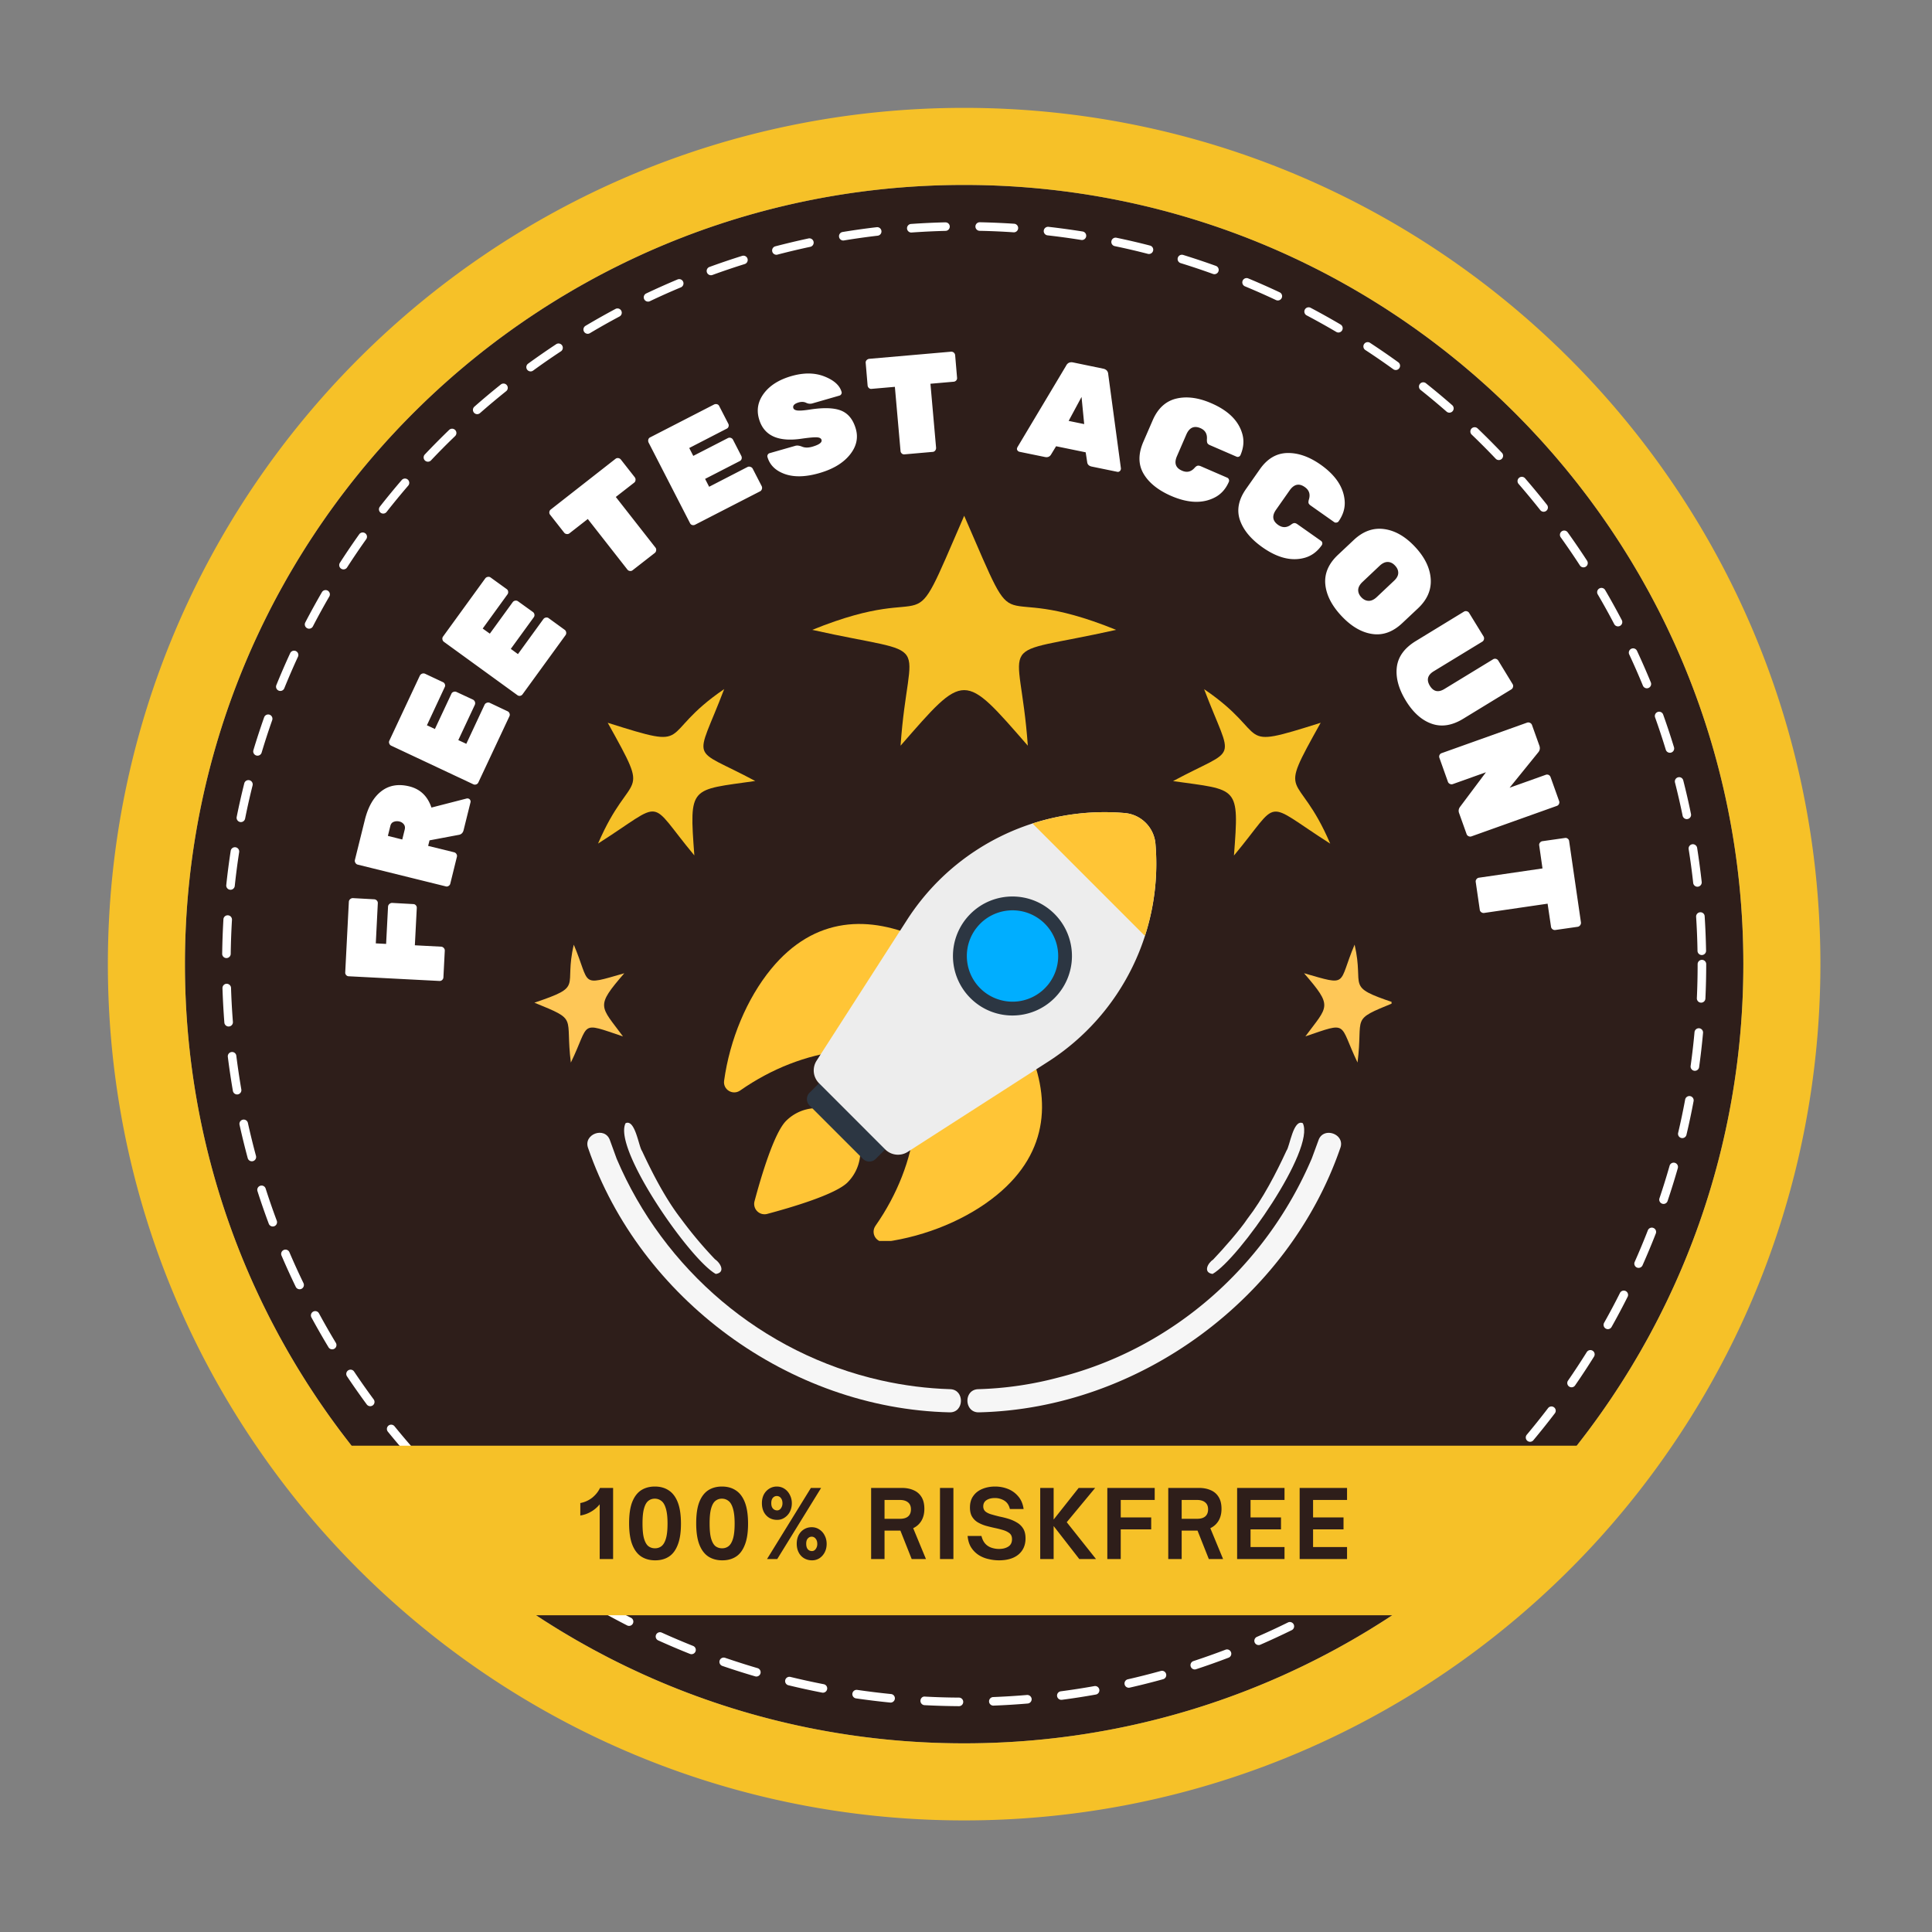 <?xml version="1.0" encoding="UTF-8"?> <svg xmlns="http://www.w3.org/2000/svg" width="377" viewBox="0 0 283.5 283.5" height="377" version="1.0"><rect x="0" y="0" width="283.5" height="283.5" fill="#808080" stroke="none"/><defs><clipPath id="a"><path d="M15.828 15.828h251.297v251.297H15.828Zm0 0"></path></clipPath><clipPath id="b"><path d="M119 75.664h45V110h-45Zm0 0"></path></clipPath><clipPath id="c"><path d="M78.414 138H92v18H78.414Zm0 0"></path></clipPath><clipPath id="d"><path d="M191 138h13.195v18H191Zm0 0"></path></clipPath><clipPath id="e"><path d="M141 166h56v41.43h-56Zm0 0"></path></clipPath><clipPath id="f"><path d="M86 166h56v41.43H86Zm0 0"></path></clipPath><clipPath id="g"><path d="M128 153h25v29.094h-25Zm0 0"></path></clipPath></defs><path fill="#2e1e1a" d="M255.82 141.477c0 63.148-51.195 114.34-114.343 114.34-63.149 0-114.34-51.192-114.34-114.34 0-63.149 51.191-114.34 114.34-114.34 63.148 0 114.343 51.191 114.343 114.34"></path><path fill="#fff" d="M148.781 34.09h-.043a100.37 100.37 0 0 0-4.988-.219.634.634 0 0 1-.617-.64.631.631 0 0 1 .629-.618h.015c1.684.035 3.383.11 5.047.219a.63.63 0 0 1-.043 1.258Zm-15.062.031a.63.63 0 0 1-.043-1.258c1.672-.117 3.37-.199 5.047-.238.367.008.636.266.644.613a.628.628 0 0 1-.613.64 111.87 111.87 0 0 0-4.988.24c-.016 0-.032.003-.047.003Zm25.047 1.098a.825.825 0 0 1-.102-.008 107.699 107.699 0 0 0-4.95-.676.63.63 0 0 1-.554-.695.637.637 0 0 1 .7-.555c1.671.192 3.355.422 5.003.684a.63.63 0 0 1 .52.722.628.628 0 0 1-.617.528Zm-35.024.074c-.3 0-.57-.219-.617-.527a.625.625 0 0 1 .516-.723c1.66-.273 3.343-.512 5.004-.703a.622.622 0 0 1 .695.547.624.624 0 0 1-.55.699c-1.642.191-3.302.426-4.946.695a.45.45 0 0 1-.102.012Zm44.852 1.977a.553.553 0 0 1-.156-.02 102.117 102.117 0 0 0-4.864-1.133.626.626 0 0 1-.484-.742.623.623 0 0 1 .738-.488c1.649.343 3.3.726 4.926 1.148a.626.626 0 0 1 .45.766.63.63 0 0 1-.61.469Zm-54.676.113a.629.629 0 0 1-.16-1.234c1.633-.426 3.289-.82 4.918-1.169a.63.63 0 0 1 .261 1.23c-1.613.345-3.246.731-4.859 1.153a.546.546 0 0 1-.16.02Zm64.289 2.851a.706.706 0 0 1-.215-.035 107.325 107.325 0 0 0-4.746-1.59.628.628 0 1 1 .371-1.2c1.602.497 3.219 1.036 4.805 1.607a.629.629 0 0 1-.215 1.218Zm-73.875.153a.627.627 0 0 1-.215-1.219 106.026 106.026 0 0 1 4.785-1.621.627.627 0 1 1 .375 1.2 105.244 105.244 0 0 0-4.73 1.6.596.596 0 0 1-.215.04Zm83.176 3.703a.657.657 0 0 1-.27-.059 105.661 105.661 0 0 0-4.574-2.023.63.63 0 0 1 .48-1.164c1.551.644 3.11 1.332 4.63 2.05.316.145.449.52.3.836a.625.625 0 0 1-.566.36Zm-92.418.168a.629.629 0 0 1-.27-1.195 112.931 112.931 0 0 1 4.602-2.055.627.627 0 0 1 .824.336.632.632 0 0 1-.336.824 98.928 98.928 0 0 0-4.55 2.031.6.6 0 0 1-.27.059Zm101.308 4.535a.627.627 0 0 1-.316-.09 111.597 111.597 0 0 0-4.367-2.437.628.628 0 0 1 .586-1.11c1.48.782 2.969 1.61 4.418 2.465a.631.631 0 0 1-.32 1.172Zm-110.156.187a.629.629 0 0 1-.324-1.168c1.45-.863 2.93-1.695 4.398-2.48a.627.627 0 0 1 .848.262.625.625 0 0 1-.258.847 104.194 104.194 0 0 0-4.344 2.45.641.641 0 0 1-.32.09Zm118.574 5.317a.631.631 0 0 1-.367-.117 108.463 108.463 0 0 0-4.12-2.832.63.63 0 0 1 .687-1.055c1.402.918 2.804 1.883 4.168 2.867a.63.63 0 0 1 .14.88.63.63 0 0 1-.508.257ZM77.86 54.5a.635.635 0 0 1-.507-.258.63.63 0 0 1 .14-.879c1.348-.98 2.742-1.945 4.149-2.875a.63.63 0 0 1 .691 1.051c-1.39.914-2.77 1.871-4.102 2.84a.628.628 0 0 1-.37.121Zm134.82 6.055a.623.623 0 0 1-.413-.157 107.985 107.985 0 0 0-3.836-3.199.629.629 0 0 1 .781-.984 110.64 110.64 0 0 1 3.883 3.238c.261.227.289.625.058.887a.625.625 0 0 1-.472.215Zm-142.656.218a.627.627 0 0 1-.414-1.097c1.258-1.11 2.559-2.2 3.868-3.246a.628.628 0 1 1 .785.98 110.7 110.7 0 0 0-3.825 3.207.63.63 0 0 1-.414.156Zm149.91 6.735a.625.625 0 0 1-.453-.195 111.654 111.654 0 0 0-3.527-3.54.633.633 0 0 1-.02-.89.633.633 0 0 1 .891-.016 110.065 110.065 0 0 1 3.567 3.578.633.633 0 0 1-.024.89.635.635 0 0 1-.433.173Zm-157.14.242a.635.635 0 0 1-.434-.172.633.633 0 0 1-.023-.89 114.237 114.237 0 0 1 3.555-3.59.63.63 0 1 1 .875.906 103.91 103.91 0 0 0-3.516 3.547.622.622 0 0 1-.457.199Zm163.719 7.344a.625.625 0 0 1-.492-.239 116.142 116.142 0 0 0-3.184-3.843.63.63 0 0 1 .95-.828 113.43 113.43 0 0 1 3.218 3.894.628.628 0 0 1-.492 1.016Zm-170.278.27a.638.638 0 0 1-.39-.134.632.632 0 0 1-.106-.882 109.218 109.218 0 0 1 3.211-3.907.627.627 0 0 1 .887-.066.63.63 0 0 1 .066.887 110.208 110.208 0 0 0-3.175 3.86.63.63 0 0 1-.493.241Zm176.125 7.89a.625.625 0 0 1-.527-.285 109.64 109.64 0 0 0-2.812-4.121.63.63 0 0 1 .144-.88.627.627 0 0 1 .875.145c.98 1.371 1.941 2.774 2.848 4.172a.63.63 0 0 1-.528.969Zm-181.957.297a.626.626 0 0 1-.527-.965 107.83 107.83 0 0 1 2.836-4.188.626.626 0 1 1 1.023.727 111.625 111.625 0 0 0-2.804 4.14.625.625 0 0 1-.528.286Zm187.024 8.363a.63.63 0 0 1-.559-.336 103.62 103.62 0 0 0-2.418-4.363.627.627 0 0 1 .227-.86.626.626 0 0 1 .86.223 111.287 111.287 0 0 1 2.444 4.414.63.63 0 0 1-.554.922Zm-192.07.34a.59.59 0 0 1-.29-.074.624.624 0 0 1-.27-.844c.774-1.488 1.595-2.98 2.438-4.434a.627.627 0 1 1 1.086.629 106.096 106.096 0 0 0-2.406 4.383.633.633 0 0 1-.559.34ZM241.66 101a.634.634 0 0 1-.582-.39 108.49 108.49 0 0 0-2-4.563.629.629 0 1 1 1.14-.531c.712 1.523 1.391 3.078 2.024 4.617a.633.633 0 0 1-.582.867Zm-200.523.39a.627.627 0 0 1-.582-.867c.629-1.55 1.304-3.113 2.011-4.644a.629.629 0 1 1 1.14.527 109.944 109.944 0 0 0-1.987 4.59.632.632 0 0 1-.582.395Zm203.902 9.07a.63.63 0 0 1-.601-.444 105.27 105.27 0 0 0-1.57-4.743.624.624 0 0 1 .382-.8.623.623 0 0 1 .8.379c.563 1.57 1.098 3.187 1.59 4.796a.63.63 0 0 1-.6.813Zm-207.25.427a.629.629 0 0 1-.605-.809c.484-1.61 1.015-3.23 1.574-4.816a.632.632 0 0 1 .8-.387.63.63 0 0 1 .383.805 105.783 105.783 0 0 0-1.55 4.761.63.63 0 0 1-.602.446Zm209.73 9.308a.626.626 0 0 1-.613-.504 110.105 110.105 0 0 0-1.12-4.867.624.624 0 0 1 .452-.761c.34-.094.68.117.762.453a101.37 101.37 0 0 1 1.133 4.925.624.624 0 0 1-.488.739c-.043.007-.083.015-.125.015Zm-212.171.438a.634.634 0 0 1-.617-.754c.331-1.645.706-3.305 1.113-4.93a.628.628 0 0 1 1.219.305 102.312 102.312 0 0 0-1.098 4.875.634.634 0 0 1-.617.504Zm213.73 9.484a.628.628 0 0 1-.621-.558 106.102 106.102 0 0 0-.664-4.954.63.63 0 0 1 .523-.718c.325-.051.664.18.72.523.26 1.66.484 3.344.671 5.008a.637.637 0 0 1-.559.695c-.023 0-.046.004-.07.004Zm-215.25.446c-.023 0-.047-.004-.07-.004a.627.627 0 0 1-.555-.692c.176-1.672.395-3.355.649-5.012a.625.625 0 0 1 .714-.527.633.633 0 0 1 .528.719c-.254 1.637-.469 3.3-.645 4.953a.626.626 0 0 1-.62.563Zm215.89 9.578a.629.629 0 0 1-.628-.618 102.33 102.33 0 0 0-.203-4.992.629.629 0 0 1 .59-.664.612.612 0 0 1 .664.586c.109 1.684.175 3.383.207 5.05a.628.628 0 0 1-.618.638h-.011Zm-216.491.445h-.008a.623.623 0 0 1-.617-.637c.023-1.683.086-3.383.183-5.047a.619.619 0 0 1 .664-.59c.348.02.61.317.59.665-.098 1.644-.16 3.324-.184 4.992a.626.626 0 0 1-.628.617Zm216.398 6.543h-.031a.628.628 0 0 1-.598-.656c.074-1.649.113-3.328.113-4.996a.628.628 0 1 1 1.258 0c0 1.687-.039 3.386-.117 5.05a.627.627 0 0 1-.625.602Zm-216.078 3.5a.629.629 0 0 1-.625-.578 114.598 114.598 0 0 1-.277-5.047.631.631 0 0 1 .609-.649c.34.004.637.262.648.61.051 1.656.145 3.332.274 4.988a.628.628 0 0 1-.578.672c-.016.004-.035.004-.051.004Zm215.156 6.5c-.027 0-.055 0-.086-.004a.632.632 0 0 1-.535-.71c.23-1.661.422-3.33.57-4.962a.635.635 0 0 1 .684-.566.625.625 0 0 1 .566.683c-.148 1.649-.343 3.34-.574 5.016a.63.63 0 0 1-.625.543ZM34.79 160.598a.628.628 0 0 1-.617-.524 108.614 108.614 0 0 1-.742-5 .628.628 0 0 1 .547-.699.62.62 0 0 1 .699.547c.207 1.64.453 3.305.734 4.937a.63.63 0 0 1-.62.739Zm212.07 6.406a.626.626 0 0 1-.61-.77c.38-1.613.724-3.257 1.028-4.886a.634.634 0 0 1 .735-.504.63.63 0 0 1 .504.734c-.309 1.649-.66 3.313-1.047 4.942a.625.625 0 0 1-.61.484Zm-209.906 3.402a.63.63 0 0 1-.605-.465 109.81 109.81 0 0 1-1.203-4.91.628.628 0 0 1 1.226-.27c.36 1.63.762 3.259 1.191 4.852a.63.63 0 0 1-.609.793Zm207.152 6.258a.595.595 0 0 1-.199-.035.628.628 0 0 1-.398-.793 107.56 107.56 0 0 0 1.484-4.77.623.623 0 0 1 .778-.433.629.629 0 0 1 .43.777 110.032 110.032 0 0 1-1.5 4.824.627.627 0 0 1-.595.43Zm-204.082 3.309a.625.625 0 0 1-.586-.41 104.245 104.245 0 0 1-1.656-4.774.625.625 0 0 1 .407-.789.623.623 0 0 1 .789.402 106.848 106.848 0 0 0 1.636 4.723.63.63 0 0 1-.367.809.742.742 0 0 1-.223.039Zm200.426 6.074a.624.624 0 0 1-.574-.883 109.909 109.909 0 0 0 1.926-4.621.622.622 0 0 1 .812-.356.628.628 0 0 1 .36.813 112.385 112.385 0 0 1-1.95 4.672.633.633 0 0 1-.574.375Zm-196.484 3.137a.628.628 0 0 1-.567-.352 115.54 115.54 0 0 1-2.09-4.59.625.625 0 0 1 .333-.824.626.626 0 0 1 .824.328c.652 1.524 1.344 3.05 2.066 4.535a.63.63 0 0 1-.566.903Zm191.969 5.855a.626.626 0 0 1-.305-.082.628.628 0 0 1-.242-.855c.82-1.457 1.61-2.942 2.347-4.418a.63.63 0 0 1 1.121.566 104.907 104.907 0 0 1-2.375 4.469.624.624 0 0 1-.546.32ZM48.746 198a.623.623 0 0 1-.539-.3 115.263 115.263 0 0 1-2.508-4.38.629.629 0 0 1 .254-.851.625.625 0 0 1 .852.25c.789 1.457 1.625 2.914 2.476 4.328a.628.628 0 0 1-.535.953Zm181.863 5.57a.612.612 0 0 1-.359-.113.622.622 0 0 1-.156-.871 116.396 116.396 0 0 0 2.746-4.18.623.623 0 0 1 .863-.199c.297.184.383.57.2.863a103.419 103.419 0 0 1-2.778 4.227.618.618 0 0 1-.516.273Zm-176.28 2.774a.636.636 0 0 1-.509-.254 116.332 116.332 0 0 1-2.902-4.13.624.624 0 0 1 .172-.87.624.624 0 0 1 .87.172c.927 1.383 1.892 2.754 2.872 4.082a.626.626 0 0 1-.504 1Zm170.19 5.222a.629.629 0 0 1-.402-.144.635.635 0 0 1-.082-.887 110.28 110.28 0 0 0 3.125-3.906.624.624 0 0 1 .88-.117.624.624 0 0 1 .116.879 113.397 113.397 0 0 1-3.152 3.949.634.634 0 0 1-.484.226Zm-163.863 2.57a.625.625 0 0 1-.468-.21 108.98 108.98 0 0 1-3.274-3.844.635.635 0 0 1 .09-.887.632.632 0 0 1 .887.094 110.06 110.06 0 0 0 3.234 3.8c.23.259.21.657-.05.888a.61.61 0 0 1-.419.16Zm157.063 4.829a.624.624 0 0 1-.442-1.07 115.792 115.792 0 0 0 3.465-3.602.633.633 0 0 1 .887-.04.63.63 0 0 1 .039.892 114.07 114.07 0 0 1-3.504 3.64.63.63 0 0 1-.445.18Zm-150.035 2.351a.622.622 0 0 1-.43-.168 118.276 118.276 0 0 1-3.617-3.527.63.63 0 0 1 .898-.879 111.258 111.258 0 0 0 3.574 3.488.625.625 0 0 1-.425 1.086Zm142.586 4.387a.612.612 0 0 1-.48-.23.622.622 0 0 1 .081-.883 110.982 110.982 0 0 0 3.781-3.266.63.63 0 0 1 .844.934 113.459 113.459 0 0 1-3.824 3.3.621.621 0 0 1-.402.145ZM75.34 227.82a.645.645 0 0 1-.383-.129 108.297 108.297 0 0 1-3.926-3.183.627.627 0 1 1 .813-.957 105.82 105.82 0 0 0 3.883 3.144.627.627 0 0 1-.387 1.125Zm126.898 3.899a.628.628 0 0 1-.351-1.149 114.276 114.276 0 0 0 4.062-2.898.629.629 0 0 1 .88.125.632.632 0 0 1-.126.879 112.07 112.07 0 0 1-4.11 2.933.624.624 0 0 1-.355.11Zm-118.664 1.875a.621.621 0 0 1-.336-.098 102.284 102.284 0 0 1-4.207-2.809.628.628 0 0 1 .719-1.027c1.375.965 2.773 1.895 4.16 2.778a.626.626 0 0 1-.336 1.156Zm110.114 3.375a.626.626 0 0 1-.551-.328.626.626 0 0 1 .246-.852c1.449-.797 2.898-1.644 4.308-2.508a.63.63 0 0 1 .868.203c.18.297.09.684-.207.868-1.43.875-2.895 1.73-4.364 2.539a.64.64 0 0 1-.3.078Zm-101.38 1.613a.616.616 0 0 1-.285-.07 110.937 110.937 0 0 1-4.453-2.407.627.627 0 1 1 .625-1.09c1.438.82 2.918 1.622 4.399 2.38a.624.624 0 0 1 .273.843.62.62 0 0 1-.558.344Zm92.383 2.813a.635.635 0 0 1-.578-.375.63.63 0 0 1 .328-.829 105.67 105.67 0 0 0 4.52-2.097.63.63 0 1 1 .555 1.129 113.34 113.34 0 0 1-4.575 2.12.622.622 0 0 1-.25.052Zm-83.214 1.34a.709.709 0 0 1-.235-.044 110.29 110.29 0 0 1-4.656-1.98.627.627 0 0 1 .516-1.145c1.503.68 3.054 1.34 4.605 1.957a.628.628 0 0 1-.23 1.211Zm73.84 2.238a.626.626 0 0 1-.594-.434.627.627 0 0 1 .398-.793c1.57-.516 3.152-1.078 4.707-1.668a.622.622 0 0 1 .809.363.62.62 0 0 1-.364.809 105.99 105.99 0 0 1-4.757 1.688.595.595 0 0 1-.2.035Zm-64.333 1.039a.55.55 0 0 1-.175-.028c-1.59-.464-3.211-.98-4.817-1.53a.63.63 0 0 1-.39-.798.631.631 0 0 1 .8-.39c1.586.543 3.188 1.054 4.758 1.515a.629.629 0 0 1 .43.778.63.63 0 0 1-.606.453Zm54.653 1.644a.621.621 0 0 1-.61-.488.624.624 0 0 1 .473-.75c1.598-.363 3.223-.777 4.84-1.223a.623.623 0 0 1 .773.438.628.628 0 0 1-.437.773c-1.633.453-3.281.867-4.899 1.235a.575.575 0 0 1-.14.015Zm-44.89.727a.668.668 0 0 1-.122-.012c-1.652-.32-3.313-.684-4.934-1.078a.627.627 0 1 1 .293-1.223c1.606.39 3.246.75 4.883 1.067a.628.628 0 0 1-.12 1.246Zm35.003 1.047a.627.627 0 0 1-.082-1.25c1.637-.215 3.297-.473 4.937-.766a.629.629 0 0 1 .219 1.238c-1.656.297-3.336.559-4.992.774-.027.004-.055.004-.082.004Zm-25.063.406c-.023 0-.042-.004-.062-.004a114.072 114.072 0 0 1-5.016-.613.63.63 0 0 1-.53-.715.632.632 0 0 1 .71-.531c1.64.238 3.309.445 4.957.609.348.031.598.34.566.684a.633.633 0 0 1-.625.57Zm15.055.445a.628.628 0 0 1-.027-1.254c1.668-.066 3.344-.168 4.988-.308a.649.649 0 0 1 .68.574.635.635 0 0 1-.574.68c-1.664.14-3.36.246-5.043.308h-.024Zm-5.027.082h-.004a115.272 115.272 0 0 1-5.047-.148.634.634 0 0 1-.598-.66c.02-.348.29-.645.664-.598 1.665.09 3.344.14 4.993.148a.628.628 0 0 1 .62.633.625.625 0 0 1-.628.625"></path><g clip-path="url(#a)"><path fill="#f6c128" d="M231.367 212.14H51.59c-15.32-19.449-24.453-43.988-24.453-70.663 0-63.153 51.191-114.34 114.34-114.34 63.152 0 114.34 51.187 114.34 114.34 0 26.675-9.133 51.214-24.45 70.664Zm-89.89 43.676c-23.207 0-44.793-6.91-62.825-18.796h125.649c-18.028 11.886-39.617 18.796-62.824 18.796Zm0-239.988c-69.395 0-125.649 56.254-125.649 125.649 0 26.21 8.016 50.535 21.75 70.664a125.426 125.426 0 0 0 22.305 24.879c21.949 18.773 50.445 30.105 81.594 30.105 31.148 0 59.648-11.332 81.597-30.105a125.548 125.548 0 0 0 22.305-24.88c13.734-20.128 21.746-44.452 21.746-70.663 0-69.395-56.254-125.649-125.648-125.649"></path></g><g clip-path="url(#b)"><path fill="#f6c128" d="M141.484 75.684c8.856 20.379 2.977 8.906 22.297 16.742-18.496 4.129-14.144.27-12.96 16.996-9.489-10.887-9.2-10.856-18.673 0 1.157-16.707 5.59-12.86-12.96-16.996 19.25-7.809 13.468 3.617 22.296-16.742Zm0 0"></path></g><path fill="#f6c128" d="M193.793 106.059c-6.578 11.8-3.422 6.441 1.402 17.738-10.074-6.422-7.105-6.668-14.125 1.742.785-10.324.637-9.559-8.937-10.922 9.73-5.226 8.793-2.355 4.558-13.488 10.098 6.863 4.04 9.05 17.102 4.93ZM89.176 106.059c13.07 4.129 7.027 1.91 17.09-4.942-4.254 11.164-5.141 8.274 4.558 13.485-9.582 1.375-9.703.632-8.937 10.921-7.028-8.433-4.078-8.14-14.13-1.738 4.86-11.308 7.985-5.93 1.419-17.726Zm0 0"></path><g clip-path="url(#c)"><path fill="#fec757" d="M78.414 147.133c7.383-2.492 4.277-2.113 5.781-8.512 2.508 5.918.778 6.098 7.414 4.195-4.3 4.965-3.53 4.743-.191 9.27-6.516-2.191-4.793-2.063-7.652 3.836-.875-6.922 1.199-6.125-5.352-8.79Zm0 0"></path></g><g clip-path="url(#d)"><path fill="#fec757" d="M204.55 147.133c-6.566 2.668-4.468 1.879-5.347 8.781-2.808-5.86-1.203-6.027-7.652-3.836 3.355-4.531 4.09-4.305-.196-9.266 6.653 1.915 4.915 1.692 7.418-4.199 1.48 6.36-1.543 6.063 5.778 8.52Zm0 0"></path></g><g clip-path="url(#e)"><path fill="#f6f6f6" d="M143.613 207.246c-2.125.027-2.25-3.309-.086-3.398a51.21 51.21 0 0 0 11.82-1.723c16.88-4.266 30.481-16.473 37.153-32.156l.973-2.649c.714-2.074 3.992-.898 3.191 1.168-7.601 22.04-29.488 38.23-53.05 38.758Zm0 0"></path></g><path fill="#f6f6f6" d="M177.934 186.938c-1.422-.204-.73-1.575.097-2.125 1.418-1.489 3.906-4.301 5.024-5.985 2.25-2.906 4.191-6.66 5.734-10 .465-.594.992-4.672 2.387-4.008 1.847 3.84-9.383 19.918-13.242 22.118Zm0 0"></path><g clip-path="url(#f)"><path fill="#f6f6f6" d="M139.355 207.246c-23.574-.535-45.445-16.719-53.05-38.766-.778-2.046 2.457-3.261 3.195-1.167l.992 2.73c6.887 16.215 21.309 28.61 38.828 32.523 3.332.746 6.7 1.176 10.114 1.282 2.144.062 2.078 3.441-.079 3.398Zm0 0"></path></g><path fill="#f6f6f6" d="M105.035 186.938c-3.773-2.067-15.144-18.383-13.238-22.118 1.406-.664 1.933 3.461 2.418 4.082 1.55 3.332 3.476 7.051 5.703 9.926a60.228 60.228 0 0 0 5 5.957c.84.582 1.559 1.938.117 2.153Zm0 0"></path><path fill="#ffc536" d="M124.371 173.504c-1.766 1.766-8.195 3.664-11.797 4.625a1.518 1.518 0 0 1-1.855-1.86c.96-3.597 2.863-10.023 4.629-11.789 2.492-2.492 6.53-2.5 9.023-.007a6.386 6.386 0 0 1 0 9.03Zm0 0"></path><path fill="#ffc536" d="M124.371 169.621c-.91.914-4 1.887-6.101 2.469a1.228 1.228 0 0 1-1.512-1.512c.586-2.101 1.558-5.187 2.469-6.101a3.639 3.639 0 0 1 5.144 0 3.632 3.632 0 0 1 0 5.144Zm0 0"></path><path fill="#2c3642" d="m131.566 166.992-3.062 3.063c-.52.52-1.36.52-1.879 0l-7.832-7.832a1.33 1.33 0 0 1 0-1.875l3.066-3.063Zm0 0"></path><g clip-path="url(#g)"><path fill="#ffc536" d="M146.285 175.344c-4.332 3.554-10.34 6.054-16.39 6.886-1.313.18-2.184-1.277-1.422-2.363 3.234-4.629 5.18-9.722 5.77-14.691l16.39-12.047c3.601 7.715 3.457 15.812-4.348 22.215Zm0 0"></path></g><path fill="#ffc536" d="m135.355 137.852-12.046 16.39c-4.961.594-10.063 2.54-14.692 5.774-1.086.757-2.543-.114-2.363-1.426.836-6.05 3.336-12.05 6.887-16.39 6.402-7.805 14.507-7.942 22.214-4.348Zm0 0"></path><path fill="#ededed" d="m153.82 155.777-20.613 13.243a2.654 2.654 0 0 1-3.312-.356l-9.711-9.715a2.649 2.649 0 0 1-.356-3.308l13.242-20.614a34.51 34.51 0 0 1 4.625-5.754 34.485 34.485 0 0 1 27.348-9.968 4.95 4.95 0 0 1 4.508 4.515 34.506 34.506 0 0 1-15.73 31.957Zm0 0"></path><path fill="#ffc536" d="M168 137.332c1.39-4.3 1.945-8.89 1.55-13.516a4.949 4.949 0 0 0-4.503-4.511 34.406 34.406 0 0 0-13.531 1.539Zm0 0"></path><path fill="#2c3642" d="M154.742 146.45c-3.414 3.417-8.937 3.417-12.344.01a8.726 8.726 0 0 1 0-12.355c3.407-3.406 8.93-3.406 12.344.008a8.723 8.723 0 0 1 0 12.336Zm0 0"></path><path fill="#00aeff" d="M155.23 139.477a6.702 6.702 0 0 1-.199 2.605 6.592 6.592 0 0 1-.476 1.227c-.2.39-.434.761-.703 1.109-.274.344-.575.66-.91.95a6.746 6.746 0 0 1-3.559 1.57 6.736 6.736 0 0 1-4.942-1.38 6.774 6.774 0 0 1-.953-.91 6.889 6.889 0 0 1-.754-1.074 6.73 6.73 0 0 1-.812-2.484 6.736 6.736 0 0 1 .195-2.61c.121-.421.278-.832.477-1.226.199-.39.433-.762.707-1.106.27-.347.574-.664.906-.953a6.889 6.889 0 0 1 1.074-.754c.387-.214.785-.39 1.203-.527a6.571 6.571 0 0 1 1.286-.285 6.696 6.696 0 0 1 2.605.195 6.749 6.749 0 0 1 3.285 2.09c.285.336.54.691.754 1.078a7 7 0 0 1 .531 1.2c.137.417.23.847.285 1.285Zm0 0"></path><path d="m50.658 142.695.532-10.375a.561.561 0 0 1 .187-.375.6.6 0 0 1 .406-.156l3.125.172c.157.012.29.074.39.187a.503.503 0 0 1 .142.391l-.297 5.89 1.515.079.282-5.469a.545.545 0 0 1 .203-.39.584.584 0 0 1 .39-.157l3.094.172c.156 0 .29.059.39.172.106.117.153.25.141.406l-.281 5.469 3.86.203a.545.545 0 0 1 .39.203.515.515 0 0 1 .14.375l-.202 3.938a.545.545 0 0 1-.188.375.517.517 0 0 1-.406.14l-13.281-.687a.5.5 0 0 1-.391-.172.522.522 0 0 1-.14-.39ZM68.48 117.172a.48.48 0 0 1 .266.016.387.387 0 0 1 .235.187c.07.106.093.219.062.344l-1.015 4.094c-.106.418-.36.652-.766.703l-4.234.797-.204.812 3.813.938c.156.043.27.132.344.265a.494.494 0 0 1 .062.406l-.969 3.938a.519.519 0 0 1-.25.328.484.484 0 0 1-.421.063l-12.907-3.188a.518.518 0 0 1-.343-.266.53.53 0 0 1-.079-.406l1.47-5.922c.48-1.914 1.28-3.304 2.405-4.172 1.125-.875 2.497-1.113 4.11-.718 1.605.398 2.687 1.433 3.25 3.11Zm-11.562 5.484 2.11.532.359-1.454c.074-.289.04-.539-.11-.75a1.13 1.13 0 0 0-.671-.437 1.357 1.357 0 0 0-.828.047c-.258.094-.426.297-.5.61ZM68.425 109.148l2.688-5.75a.533.533 0 0 1 .312-.266.534.534 0 0 1 .438 0l2.609 1.235a.528.528 0 0 1 .297.328.504.504 0 0 1-.016.406l-4.562 9.719a.518.518 0 0 1-.313.281.53.53 0 0 1-.422-.016l-12.03-5.656a.521.521 0 0 1-.298-.312.498.498 0 0 1 0-.422l4.485-9.563a.612.612 0 0 1 .328-.281.585.585 0 0 1 .437.016l2.625 1.234c.137.063.23.168.281.313a.484.484 0 0 1-.03.421l-2.61 5.594 1.172.547 2.422-5.172a.477.477 0 0 1 .328-.281.543.543 0 0 1 .422.016l2.421 1.125a.612.612 0 0 1 .282.328.585.585 0 0 1-.016.437l-2.422 5.172ZM76.003 95.982l3.734-5.14a.563.563 0 0 1 .36-.22.507.507 0 0 1 .421.094l2.344 1.703a.55.55 0 0 1 .219.375.553.553 0 0 1-.094.407l-6.313 8.687a.557.557 0 0 1-.359.219.517.517 0 0 1-.406-.11l-10.766-7.812a.534.534 0 0 1-.219-.36.503.503 0 0 1 .079-.406l6.203-8.546a.55.55 0 0 1 .375-.22.507.507 0 0 1 .422.095l2.359 1.703a.497.497 0 0 1 .203.36.545.545 0 0 1-.11.421l-3.624 5 1.047.75 3.359-4.625a.55.55 0 0 1 .375-.219.544.544 0 0 1 .422.11l2.172 1.562a.55.55 0 0 1 .218.375.533.533 0 0 1-.109.406l-3.36 4.625ZM80.816 74.767l9.5-7.437a.533.533 0 0 1 .406-.11c.156.024.281.09.375.204l2.047 2.609a.56.56 0 0 1 .11.422.493.493 0 0 1-.204.375l-2.687 2.094 5.812 7.422c.094.117.129.25.11.406a.537.537 0 0 1-.204.39l-3.25 2.532a.502.502 0 0 1-.406.109.528.528 0 0 1-.36-.203l-5.812-7.422-2.703 2.11a.52.52 0 0 1-.406.093.535.535 0 0 1-.375-.219l-2.047-2.609a.512.512 0 0 1-.11-.406.524.524 0 0 1 .204-.36ZM104.058 71.428l5.641-2.907a.504.504 0 0 1 .406-.015c.157.043.27.133.344.265l1.328 2.579a.582.582 0 0 1 .016.437.533.533 0 0 1-.266.313l-9.547 4.906a.584.584 0 0 1-.422.031.508.508 0 0 1-.312-.281l-6.078-11.828a.65.65 0 0 1-.031-.438.484.484 0 0 1 .265-.312l9.39-4.828a.65.65 0 0 1 .438-.032c.145.043.25.137.313.282l1.328 2.578c.07.136.082.277.031.422a.468.468 0 0 1-.281.312l-5.484 2.828.593 1.156 5.078-2.609a.552.552 0 0 1 .438-.031c.144.054.25.14.312.265l1.22 2.375c.07.149.085.293.046.438a.51.51 0 0 1-.281.328l-5.078 2.61ZM111.38 61.484c-.395-1.344-.156-2.598.719-3.765.875-1.165 2.218-2.008 4.03-2.532 1.813-.52 3.423-.504 4.829.047 1.414.555 2.258 1.309 2.531 2.266.04.117.024.23-.047.344a.435.435 0 0 1-.25.203l-3.953 1.14c-.312.094-.625.07-.937-.078-.313-.156-.68-.176-1.094-.062-.637.187-.902.464-.797.828.063.199.266.32.61.36.351.042.968-.005 1.843-.141 2.032-.313 3.563-.254 4.594.171 1.031.43 1.738 1.32 2.125 2.672.383 1.344.082 2.621-.906 3.828-.98 1.2-2.465 2.086-4.453 2.657-1.993.574-3.672.62-5.047.14-1.375-.488-2.227-1.328-2.563-2.515a.42.42 0 0 1 .047-.328.43.43 0 0 1 .266-.22l3.765-1.077c.27-.082.61-.04 1.016.125.414.168.914.168 1.5 0 1-.29 1.445-.625 1.344-1-.063-.227-.293-.352-.688-.375-.398-.02-1.11.043-2.14.187-3.524.543-5.633-.414-6.344-2.875ZM127.532 52.655l12.015-1.047a.575.575 0 0 1 .407.125c.113.094.18.219.203.375l.281 3.313a.493.493 0 0 1-.125.406.542.542 0 0 1-.39.187l-3.391.297.828 9.39a.601.601 0 0 1-.14.423.49.49 0 0 1-.376.187l-4.11.36a.487.487 0 0 1-.405-.125.535.535 0 0 1-.188-.39l-.828-9.392-3.406.297a.471.471 0 0 1-.39-.11.578.578 0 0 1-.204-.374l-.281-3.313a.497.497 0 0 1 .125-.406.64.64 0 0 1 .375-.203ZM157.47 53.184l4.374.906c.5.094.758.383.781.86l1.86 13.797c0 .039-.012.101-.031.187a.463.463 0 0 1-.188.235.372.372 0 0 1-.328.062l-3.734-.766c-.407-.086-.633-.304-.672-.656l-.22-1.437-4.343-.891-.75 1.234c-.2.313-.496.426-.89.344l-3.735-.765a.502.502 0 0 1-.297-.204c-.062-.101-.086-.195-.062-.28a.799.799 0 0 1 .062-.188l7.14-11.953c.208-.415.552-.579 1.032-.485Zm-.657 8.578 2.281.469-.39-3.984ZM174.085 63.753l-1.375 3.172c-.45 1.024-.203 1.735.734 2.14.708.313 1.32.18 1.844-.405.156-.176.297-.282.422-.313.133-.039.305-.016.516.078l3.86 1.672c.112.05.19.133.233.25.051.125.051.242 0 .36-.468 1.082-1.183 1.859-2.14 2.328-1.762.882-3.871.796-6.328-.266-1.93-.844-3.282-1.938-4.063-3.281-.773-1.344-.777-2.895-.015-4.657l1.39-3.203c.758-1.726 1.91-2.773 3.453-3.14 1.551-.364 3.266-.133 5.141.687 2.457 1.063 3.96 2.54 4.516 4.422.312 1.024.226 2.086-.25 3.188a.425.425 0 0 1-.25.234.422.422 0 0 1-.344-.016l-3.86-1.672c-.199-.082-.328-.18-.39-.296-.063-.114-.09-.305-.078-.579.062-.78-.25-1.32-.938-1.625-.937-.406-1.633-.097-2.078.922ZM189.25 71.944l-1.985 2.828c-.648.906-.554 1.656.282 2.25.632.445 1.265.437 1.89-.031.195-.149.36-.227.485-.235.132-.011.296.051.484.188l3.437 2.422a.45.45 0 0 1 .188.296.468.468 0 0 1-.078.344c-.68.969-1.531 1.586-2.563 1.86-1.898.507-3.937-.008-6.125-1.547-1.718-1.211-2.828-2.555-3.328-4.032-.492-1.476-.183-3 .922-4.562l2.016-2.875c1.082-1.54 2.414-2.332 4-2.375 1.593-.04 3.226.527 4.906 1.703 2.187 1.543 3.363 3.297 3.531 5.266.094 1.062-.203 2.086-.89 3.062-.063.094-.165.149-.297.172a.41.41 0 0 1-.344-.062l-3.438-2.422c-.18-.125-.289-.25-.328-.375-.03-.133-.011-.32.063-.563.219-.75.015-1.344-.61-1.781-.836-.594-1.574-.438-2.218.469ZM203.113 77.637c1.602.218 3.114 1.09 4.532 2.609 1.414 1.512 2.18 3.074 2.296 4.688.114 1.613-.507 3.054-1.859 4.328l-2.328 2.187c-1.375 1.29-2.844 1.817-4.406 1.578-1.563-.23-3.063-1.11-4.5-2.64-1.438-1.532-2.23-3.09-2.375-4.672-.137-1.57.484-3.004 1.86-4.297l2.327-2.188c1.364-1.28 2.848-1.812 4.453-1.593Zm-3.812 8.906c-.012.394.14.758.453 1.094.32.343.68.52 1.078.53.395.009.797-.179 1.203-.562l2.516-2.375c.406-.375.613-.754.625-1.14.008-.395-.149-.758-.469-1.094-.312-.344-.668-.52-1.062-.531-.387-.008-.782.172-1.188.547l-2.516 2.375c-.406.382-.62.77-.64 1.156ZM219.862 96.943l2.093 3.437a.51.51 0 0 1 .063.422.54.54 0 0 1-.25.36l-7.063 4.312c-1.636 1-3.183 1.238-4.64.719-1.45-.512-2.711-1.64-3.781-3.39-1.063-1.75-1.5-3.391-1.313-4.923.195-1.53 1.125-2.8 2.781-3.812l7.063-4.313a.52.52 0 0 1 .422-.062c.156.043.27.125.343.25l2.11 3.437a.554.554 0 0 1 .062.438.52.52 0 0 1-.25.344l-7.125 4.343c-.898.551-1.086 1.258-.562 2.125.531.864 1.242 1.02 2.14.47l7.125-4.345a.542.542 0 0 1 .422-.078c.157.04.274.13.36.266ZM227.532 114.04l1.25 3.5a.545.545 0 0 1-.015.423.528.528 0 0 1-.328.297l-12.516 4.468a.552.552 0 0 1-.438-.031.518.518 0 0 1-.28-.312l-1.095-3.063c-.125-.336-.074-.652.157-.953l3.78-5.047-4.858 1.734a.552.552 0 0 1-.438-.03.524.524 0 0 1-.281-.298l-1.25-3.515a.53.53 0 0 1 .344-.703l12.515-4.47c.156-.05.3-.038.438.032a.55.55 0 0 1 .28.297l1.095 3.062c.125.364.066.688-.172.97l-4.203 5.187 5.297-1.891a.564.564 0 0 1 .437.016c.133.07.227.18.281.328ZM230.25 123.402l1.735 11.938a.56.56 0 0 1-.11.422.547.547 0 0 1-.359.234l-3.281.469a.56.56 0 0 1-.422-.11.535.535 0 0 1-.219-.375l-.5-3.375-9.312 1.36a.56.56 0 0 1-.422-.11.49.49 0 0 1-.219-.359l-.594-4.078a.517.517 0 0 1 .11-.406.535.535 0 0 1 .375-.22l9.312-1.359-.484-3.39a.479.479 0 0 1 .11-.39.55.55 0 0 1 .374-.22l3.281-.468c.157-.032.29 0 .407.093.125.086.195.2.218.344Zm0 0" fill="#fff"></path><path d="M89.967 228.774h-1.97v-8.031a4.522 4.522 0 0 1-1.234 1.062 4.515 4.515 0 0 1-1.609.579v-1.829a3.972 3.972 0 0 0 1.781-.812c.5-.414.868-.883 1.11-1.406h1.922ZM96.142 228.962c-.782 0-1.461-.184-2.032-.547-.574-.375-1.015-.957-1.328-1.75-.312-.801-.468-1.848-.468-3.14 0-1.282.148-2.317.453-3.11.312-.79.75-1.367 1.312-1.735.563-.363 1.235-.546 2.016-.546.789 0 1.469.187 2.031.562.57.367 1.016.95 1.328 1.75.313.805.469 1.852.469 3.14 0 1.274-.156 2.305-.469 3.094-.304.793-.734 1.372-1.297 1.735-.554.363-1.226.547-2.015.547Zm-.032-1.766c.364 0 .68-.102.954-.312.28-.22.5-.594.656-1.125.156-.532.234-1.266.234-2.204 0-.937-.086-1.671-.25-2.203-.156-.531-.375-.898-.656-1.11a1.537 1.537 0 0 0-.969-.327c-.367 0-.683.11-.953.328-.273.219-.48.594-.625 1.125-.148.523-.219 1.246-.219 2.172 0 .949.07 1.687.22 2.219.155.53.366.906.64 1.125.281.21.601.312.968.312ZM105.988 228.962c-.782 0-1.461-.184-2.032-.547-.574-.375-1.015-.957-1.328-1.75-.312-.801-.468-1.848-.468-3.14 0-1.282.148-2.317.453-3.11.312-.79.75-1.367 1.312-1.735.563-.363 1.235-.546 2.016-.546.789 0 1.469.187 2.031.562.57.367 1.016.95 1.328 1.75.313.805.469 1.852.469 3.14 0 1.274-.156 2.305-.469 3.094-.305.793-.734 1.372-1.297 1.735-.554.363-1.226.547-2.015.547Zm-.032-1.766c.364 0 .68-.102.954-.312.28-.22.5-.594.656-1.125.156-.532.234-1.266.234-2.204 0-.937-.086-1.671-.25-2.203-.156-.531-.375-.898-.656-1.11a1.537 1.537 0 0 0-.969-.327c-.367 0-.683.11-.953.328-.273.219-.48.594-.625 1.125-.148.523-.219 1.246-.219 2.172 0 .949.07 1.687.219 2.219.156.53.367.906.64 1.125.282.21.602.312.97.312ZM114.037 223.024c-.43 0-.813-.097-1.157-.297a2.199 2.199 0 0 1-.796-.86c-.188-.374-.282-.804-.282-1.296 0-.477.094-.898.282-1.266.195-.363.46-.648.796-.859a2.06 2.06 0 0 1 1.11-.312c.414 0 .789.109 1.125.328.332.218.594.515.781.89.195.367.297.778.297 1.235 0 .449-.094.859-.281 1.234-.188.367-.45.656-.782.875a1.908 1.908 0 0 1-1.093.328Zm.015 5.75h-1.5l6.438-10.437h1.5Zm-.015-7.14c.218 0 .398-.098.547-.297a1.21 1.21 0 0 0 .234-.75c0-.32-.078-.578-.234-.766a.734.734 0 0 0-.594-.297c-.23 0-.422.09-.578.266-.157.18-.235.437-.235.781 0 .356.082.621.25.797.164.18.368.266.61.266Zm5.11 7.328c-.419 0-.798-.102-1.142-.297a2.08 2.08 0 0 1-.796-.844c-.2-.375-.297-.805-.297-1.297 0-.476.093-.898.281-1.265.195-.364.457-.645.781-.844.332-.207.711-.313 1.14-.313.415 0 .786.11 1.11.328.332.211.594.5.781.875.196.368.297.782.297 1.25 0 .45-.093.856-.28 1.22a2.316 2.316 0 0 1-.767.874 2.021 2.021 0 0 1-1.109.313Zm0-1.36c.218 0 .398-.097.546-.297a1.21 1.21 0 0 0 .234-.75c0-.332-.086-.593-.25-.78a.71.71 0 0 0-.562-.282c-.23 0-.422.09-.578.266-.157.168-.235.421-.235.765 0 .356.078.625.235.813.156.18.36.265.61.265ZM134 224.243l1.875 4.531h-2.094l-1.656-4.172h-2.329v4.172h-1.968v-10.437h4.5c.656 0 1.226.109 1.718.328.5.21.891.543 1.172 1 .282.449.422 1.031.422 1.75 0 .68-.148 1.262-.437 1.75-.293.48-.696.84-1.203 1.078Zm-1.954-4.14h-2.25v2.765h2.25c.532 0 .93-.113 1.204-.344.28-.238.421-.586.421-1.047 0-.445-.14-.785-.421-1.015-.282-.239-.684-.36-1.204-.36ZM139.903 228.774h-1.97v-10.437h1.97ZM146.58 228.962a6.54 6.54 0 0 1-1.531-.188 4.487 4.487 0 0 1-1.422-.578 3.708 3.708 0 0 1-1.11-1.11c-.293-.456-.468-1.023-.53-1.702h2.03c.125.492.317.875.578 1.156.258.273.567.465.922.578.352.117.711.172 1.078.172.54 0 .993-.113 1.36-.344.363-.227.547-.594.547-1.094 0-.375-.121-.66-.36-.86-.242-.194-.554-.35-.937-.468a14.92 14.92 0 0 0-1.235-.312 24.47 24.47 0 0 1-1.28-.313 5.29 5.29 0 0 1-1.188-.5 2.435 2.435 0 0 1-.86-.844c-.21-.351-.312-.8-.312-1.343 0-.676.16-1.239.484-1.688.32-.457.758-.8 1.313-1.031.562-.238 1.191-.36 1.89-.36.676 0 1.313.122 1.907.36a3.772 3.772 0 0 1 1.5 1.094c.414.48.675 1.093.78 1.843h-2.015c-.125-.55-.39-.957-.797-1.218a2.605 2.605 0 0 0-1.422-.391c-.492 0-.898.106-1.218.313-.313.21-.469.511-.469.906 0 .324.11.578.328.765.227.18.524.32.89.422.364.106.755.211 1.173.313.437.086.875.195 1.312.328.445.137.86.32 1.234.547.383.219.692.515.922.89.227.368.344.844.344 1.438 0 .992-.344 1.777-1.031 2.36-.688.574-1.649.859-2.875.859ZM154.61 228.774h-1.969v-10.437h1.969v4.64l3.672-4.64h2.422l-4.172 5.03 4.297 5.407h-2.453l-3.766-4.844ZM164.456 228.774h-1.969v-10.437h6.953v1.765h-4.984v2.563h4.469v1.75h-4.47ZM177.601 224.243l1.875 4.531h-2.094l-1.656-4.172h-2.328v4.172h-1.969v-10.437h4.5c.657 0 1.227.109 1.72.328.5.21.89.543 1.17 1 .282.449.423 1.031.423 1.75 0 .68-.149 1.262-.438 1.75-.293.48-.695.84-1.203 1.078Zm-1.953-4.14h-2.25v2.765h2.25c.531 0 .93-.113 1.203-.344.281-.238.422-.586.422-1.047 0-.445-.14-.785-.422-1.015-.281-.239-.683-.36-1.203-.36ZM188.489 228.774h-6.954v-10.437h6.954v1.765h-4.985v2.563h4.469v1.75h-4.469v2.594h4.985ZM197.664 228.774h-6.954v-10.437h6.954v1.765h-4.985v2.563h4.469v1.75h-4.469v2.594h4.985Zm0 0" fill="#2e1e1a"></path></svg> 